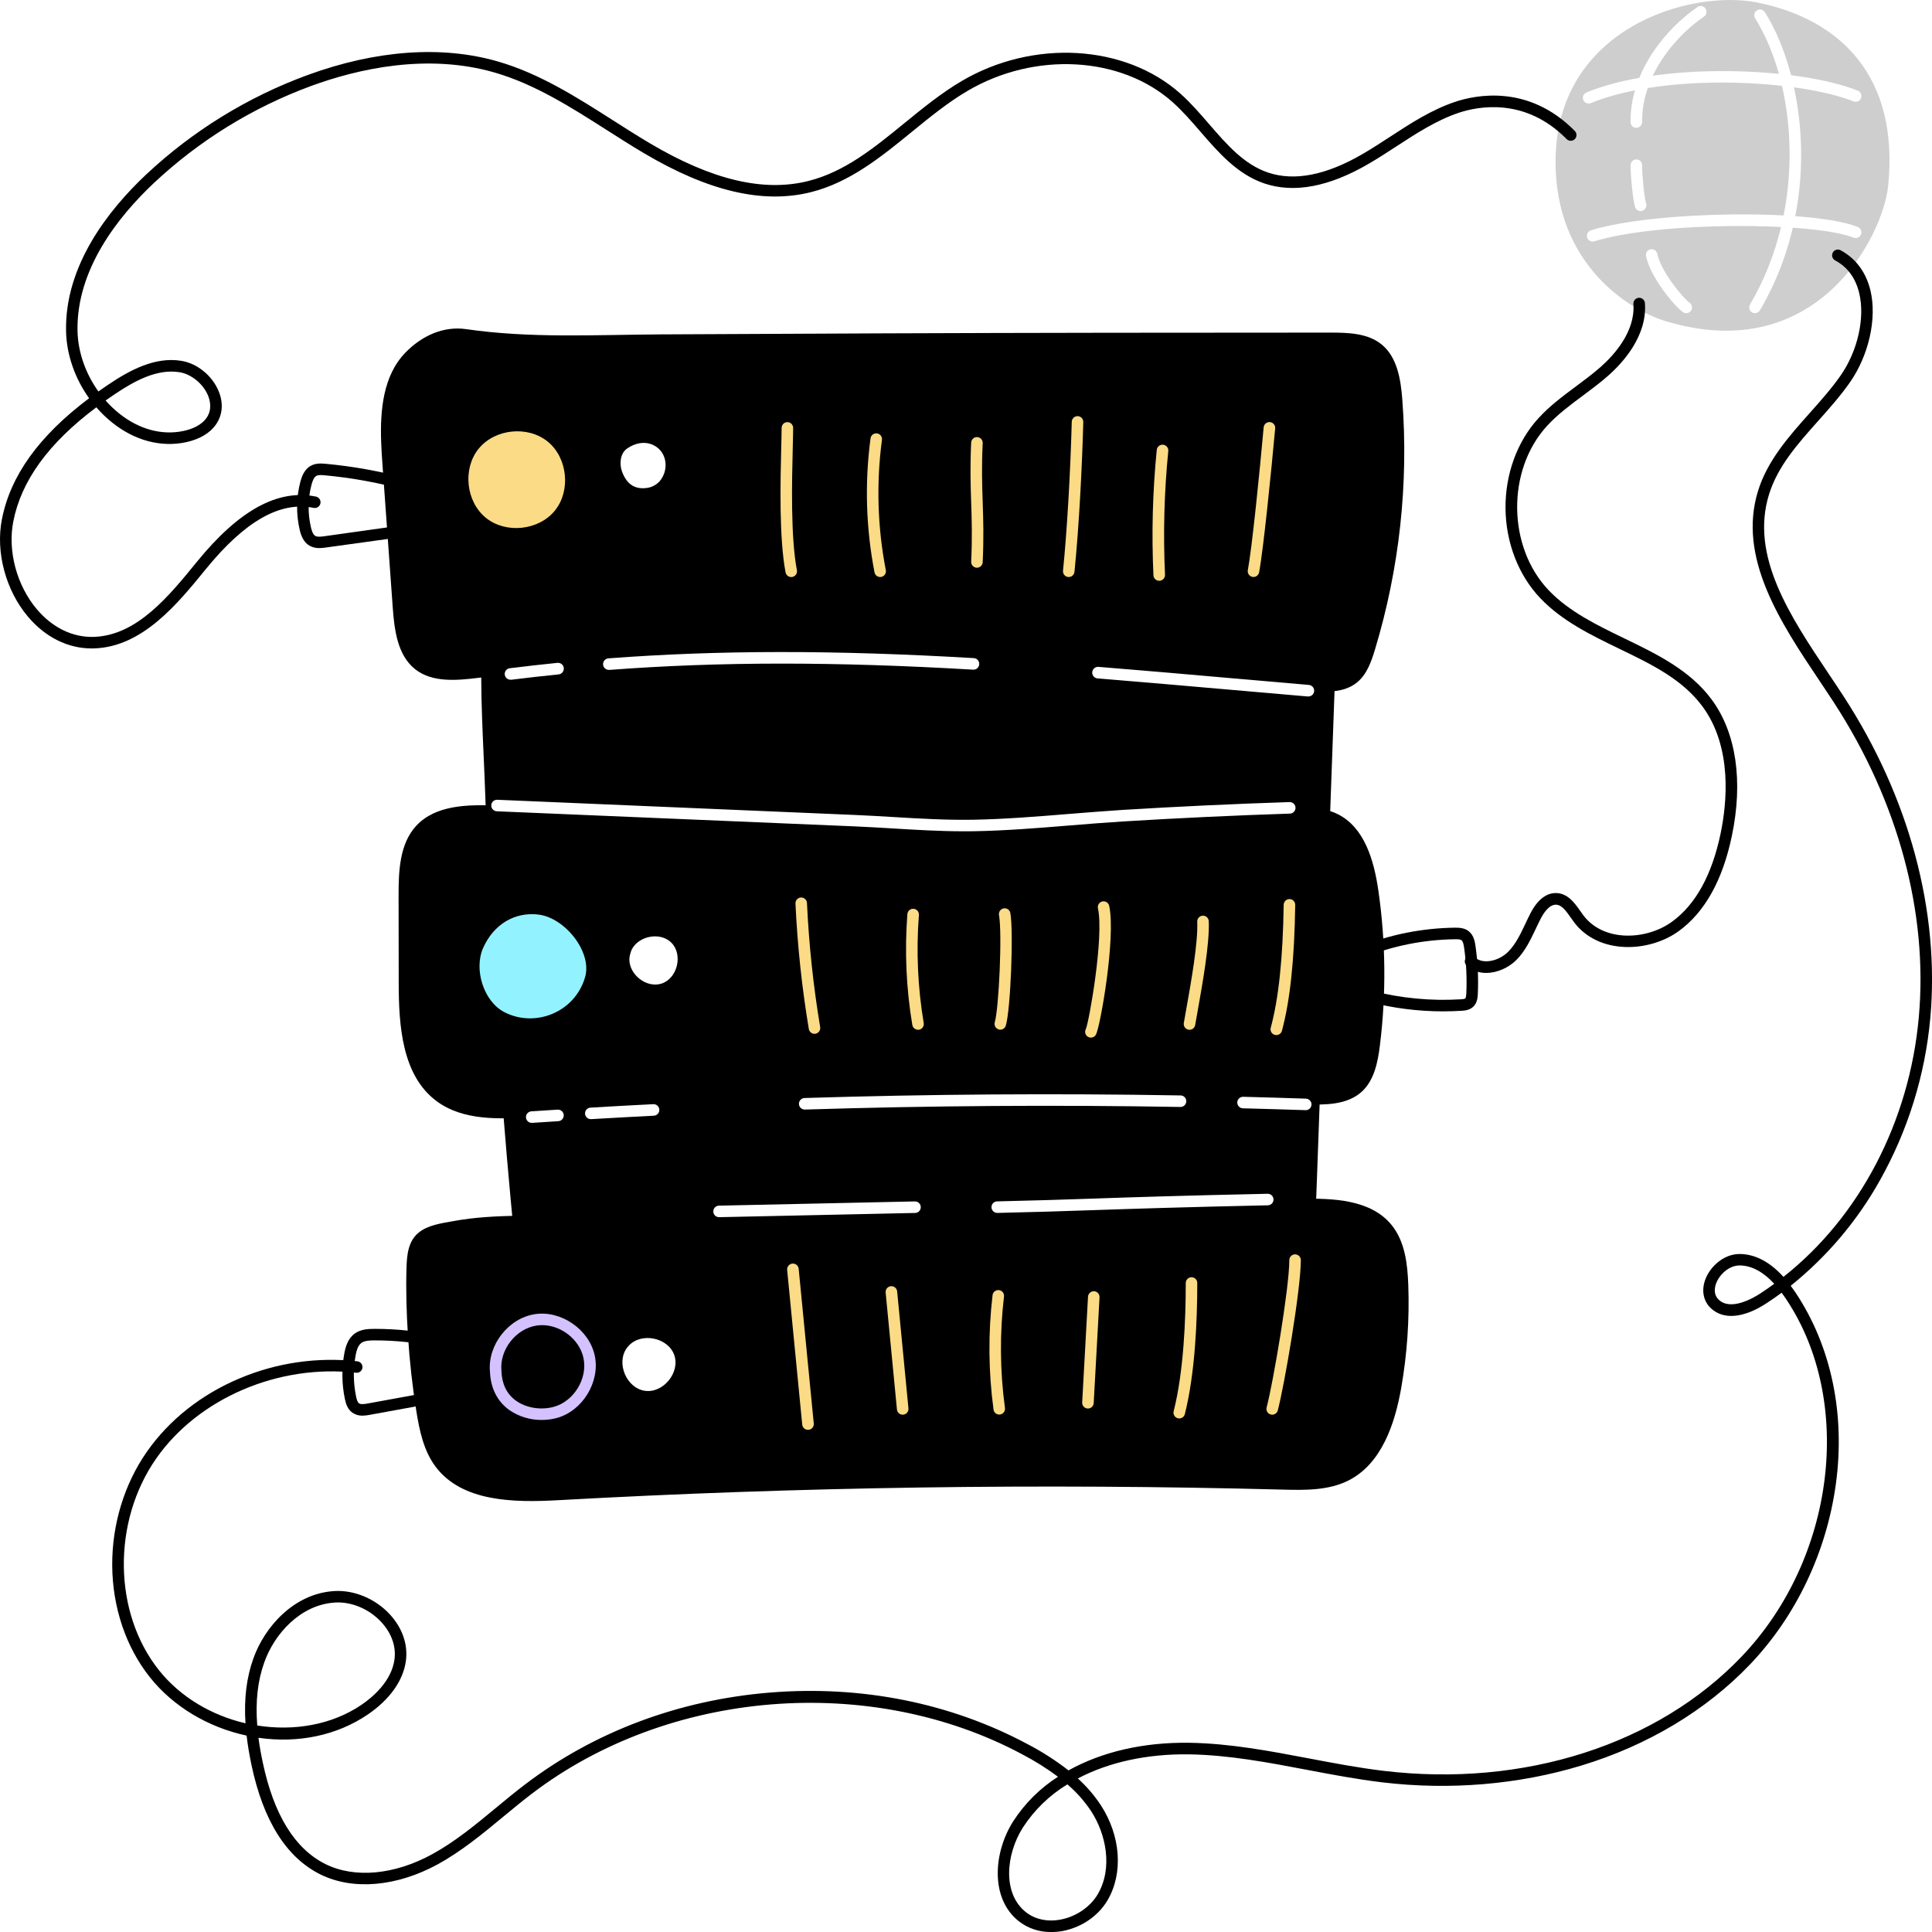 <svg class="uc4 viewport-active" width="221" height="221" viewBox="0 0 221 221" fill="none" xmlns="http://www.w3.org/2000/svg">
<g id="use-case-card-4 1" clip-path="url(#clip0_6295_6)">
<path id="Vector" d="M59.748 150.468C59.865 151.533 60.04 152.709 60.86 153.396C61.56 153.985 62.543 154.056 63.457 154.095C90.341 155.315 117.271 155.04 144.123 153.271C145.485 153.18 146.939 153.052 148.005 152.198C149.323 151.139 149.652 149.296 149.845 147.615C150.339 143.238 150.504 138.83 150.658 134.427L153.178 64.619C153.234 63.077 153.241 61.379 152.253 60.194C151.026 58.72 148.825 58.661 146.91 58.728C134.649 59.157 122.4 59.798 110.158 60.654C97.919 61.51 85.698 62.576 73.498 63.854C69.069 64.319 64.052 64.307 59.845 65.949C56.688 67.18 55.293 69.79 55.136 73.092C54.855 79.027 55.311 85.106 55.512 91.048C55.719 97.187 55.998 103.324 56.347 109.458C57.045 121.725 58.029 133.97 59.295 146.197C59.44 147.6 59.748 149.069 59.748 150.468Z" fill="black"/>
<path id="Vector_2" d="M43.76 53.285L44.922 69.452C45.109 72.032 45.451 74.925 47.477 76.541C49.454 78.114 52.28 77.838 54.792 77.53C86.23 73.607 118.073 76.325 149.639 79.022C151.564 79.187 153.702 79.291 155.209 78.079C156.342 77.169 156.856 75.709 157.278 74.316C160.081 65.048 161.142 55.341 160.407 45.686C160.23 43.378 159.824 40.846 158.031 39.392C156.445 38.108 154.229 38.048 152.19 38.047C143.658 38.047 135.126 38.053 126.591 38.065C118.058 38.076 109.526 38.099 100.994 38.132C92.497 38.164 83.999 38.203 75.502 38.251C68.09 38.294 60.669 38.718 53.333 37.651C50.697 37.269 48.24 38.427 46.397 40.312C43.803 42.966 43.486 46.95 43.597 50.468C43.626 51.4 43.692 52.339 43.76 53.285Z" fill="black"/>
<path id="Vector_3" d="M56.856 92.154C53.574 92.016 49.84 92.054 47.611 94.462C45.693 96.543 45.59 99.666 45.594 102.497L45.609 112.398C45.609 117.33 45.983 123.014 49.937 125.955C52.963 128.207 57.087 128.03 60.849 127.78C90.307 125.816 119.844 125.33 149.35 126.324C151.592 126.398 154.077 126.398 155.745 124.9C157.201 123.591 157.61 121.497 157.85 119.554C158.577 113.669 158.516 107.711 157.666 101.842C157.172 98.442 156.086 94.634 153.003 93.122C151.335 92.298 149.391 92.339 147.535 92.398C141.174 92.608 134.818 92.906 128.463 93.295C122.789 93.644 117.098 94.312 111.419 94.419C106.863 94.505 102.271 94.063 97.722 93.87L78.58 93.064L56.856 92.154Z" fill="black"/>
<path id="Vector_4" d="M47.619 161.38C47.977 163.619 48.454 165.928 49.807 167.747C52.834 171.815 58.783 171.886 63.845 171.606C91.425 170.074 119.037 169.671 146.68 170.394C149.267 170.462 151.978 170.511 154.284 169.334C158.025 167.424 159.555 162.913 160.283 158.772C160.965 154.875 161.235 150.917 161.092 146.964C161.004 144.555 160.703 141.995 159.183 140.126C156.814 137.215 152.507 137.051 148.757 137.132L59.236 139.064C56.754 139.119 54.295 139.229 51.847 139.684C50.53 139.925 48.977 140.121 47.894 140.995C46.694 141.971 46.547 143.535 46.501 144.981C46.419 147.579 46.501 150.192 46.666 152.785C46.849 155.663 47.166 158.528 47.619 161.38Z" fill="black"/>
<path id="uc4-light1" d="M54.734 51.349C52.896 53.639 53.301 57.392 55.583 59.237C57.864 61.082 61.617 60.688 63.467 58.413C65.317 56.138 64.933 52.379 62.662 50.522C60.39 48.664 56.635 49.038 54.774 51.304L54.734 51.349Z" fill="#FBDB86"/>
<path id="Vector_5" d="M71.728 51.313C70.918 51.87 70.85 53.108 71.143 53.914C71.649 55.306 72.537 56.02 74.003 55.815C74.385 55.766 74.747 55.624 75.062 55.4C75.376 55.177 75.63 54.88 75.801 54.536C76.46 53.304 76.139 51.733 74.935 51.02C74.042 50.489 72.869 50.525 71.728 51.313Z" fill="white"/>
<path id="uc4-light2" d="M61.565 104.612C58.913 104.304 56.49 105.697 55.272 108.417C54.179 110.855 55.301 114.517 57.661 115.76C61.13 117.596 65.762 115.857 66.933 111.754C67.746 108.905 64.633 104.97 61.565 104.612Z" fill="#93F2FF"/>
<path id="Vector_6" d="M72.067 109.211C72.022 109.38 71.997 109.551 71.992 109.724C71.969 111.495 73.969 113.069 75.677 112.51C77.489 111.917 78.147 109.213 76.812 107.846C75.543 106.561 73.052 107.044 72.259 108.626C72.187 108.784 72.131 108.951 72.094 109.121L72.067 109.211Z" fill="white"/>
<path id="Vector_7" d="M56.709 156.856C57.117 161.142 60.884 162.296 63.521 161.574C66.158 160.852 67.968 157.897 67.398 155.22C66.828 152.543 63.984 150.571 61.283 150.985C58.581 151.399 56.45 154.126 56.709 156.856Z" fill="black"/>
<path id="uc4-light3" d="M61.976 162.427C60.629 162.442 59.31 162.031 58.206 161.256C57.267 160.564 56.134 159.247 56.045 156.891C55.769 153.853 58.162 150.792 61.176 150.327C64.19 149.862 67.403 152.084 68.036 155.078C68.668 158.072 66.638 161.4 63.688 162.203C63.129 162.353 62.554 162.429 61.976 162.427ZM62.009 151.583C61.797 151.583 61.584 151.598 61.375 151.631C59.008 151.992 57.132 154.402 57.358 156.787C57.358 156.801 57.358 156.812 57.358 156.825C57.409 158.309 57.956 159.437 58.984 160.195C60.136 161.047 61.849 161.336 63.339 160.93C65.644 160.302 67.24 157.694 66.745 155.35C66.297 153.215 64.172 151.581 62.009 151.581V151.583Z" fill="#D3C2FF"/>
<path id="Vector_8" d="M71.698 154.203C70.45 155.926 71.67 158.798 73.775 159.094C75.88 159.391 77.844 156.966 77.117 154.973C76.391 152.98 73.329 152.373 71.907 153.953L71.698 154.203Z" fill="white"/>
<g id="uc4-lines1">
<path id="Vector_9" d="M90.506 66.009C90.353 66.009 90.204 65.955 90.088 65.857C89.969 65.76 89.89 65.623 89.86 65.473C89.108 61.517 89.269 55.023 89.366 51.148C89.391 50.201 89.409 49.455 89.409 48.949C89.409 48.774 89.478 48.606 89.602 48.482C89.725 48.358 89.893 48.289 90.068 48.289C90.242 48.289 90.41 48.358 90.534 48.482C90.657 48.606 90.727 48.774 90.727 48.949C90.727 49.471 90.707 50.224 90.684 51.181C90.588 55.004 90.43 61.401 91.157 65.228C91.189 65.399 91.152 65.577 91.053 65.721C90.954 65.866 90.802 65.965 90.631 65.998C90.59 66.006 90.547 66.009 90.506 66.009Z" fill="#FBDB86"/>
<path id="Vector_10" d="M100.68 66.005C100.527 66.005 100.379 65.951 100.262 65.853C100.143 65.756 100.064 65.621 100.035 65.471C99.055 60.423 98.901 55.25 99.578 50.153C99.588 50.065 99.616 49.983 99.659 49.906C99.702 49.83 99.759 49.762 99.829 49.709C99.898 49.655 99.977 49.617 100.061 49.594C100.145 49.571 100.234 49.564 100.32 49.576C100.407 49.587 100.489 49.615 100.565 49.66C100.641 49.704 100.707 49.762 100.759 49.833C100.812 49.902 100.85 49.981 100.871 50.067C100.893 50.151 100.898 50.24 100.884 50.326C100.226 55.281 100.376 60.313 101.328 65.22C101.344 65.306 101.344 65.393 101.328 65.477C101.309 65.563 101.276 65.644 101.227 65.715C101.179 65.787 101.117 65.848 101.044 65.896C100.972 65.944 100.891 65.977 100.805 65.993C100.764 66.002 100.723 66.005 100.68 66.005Z" fill="#FBDB86"/>
<path id="Vector_11" d="M111.751 64.941H111.718C111.544 64.932 111.381 64.855 111.264 64.725C111.145 64.594 111.084 64.424 111.092 64.25C111.224 61.472 111.157 59.451 111.092 57.491C111.026 55.513 110.959 53.462 111.092 50.628C111.101 50.458 111.175 50.298 111.297 50.181C111.42 50.064 111.583 49.998 111.751 50H111.782C111.957 50.008 112.122 50.086 112.239 50.214C112.357 50.343 112.418 50.514 112.41 50.689C112.278 53.468 112.344 55.489 112.41 57.448C112.476 59.406 112.545 61.475 112.41 64.307C112.403 64.477 112.331 64.639 112.209 64.757C112.086 64.874 111.922 64.942 111.751 64.941Z" fill="#FBDB86"/>
<path id="Vector_12" d="M122.254 66.004H122.187C122.101 65.996 122.017 65.969 121.941 65.928C121.865 65.887 121.798 65.831 121.744 65.765C121.688 65.697 121.648 65.62 121.622 65.537C121.597 65.455 121.589 65.368 121.597 65.282C122.047 60.861 122.44 54.173 122.598 48.243C122.603 48.072 122.676 47.908 122.798 47.788C122.921 47.668 123.086 47.602 123.257 47.602H123.275C123.363 47.603 123.448 47.623 123.527 47.659C123.606 47.696 123.677 47.745 123.736 47.808C123.796 47.87 123.842 47.944 123.873 48.025C123.904 48.106 123.919 48.192 123.916 48.279C123.789 53.022 123.456 60.013 122.908 65.415C122.892 65.577 122.814 65.727 122.694 65.836C122.574 65.945 122.417 66.004 122.254 66.006V66.004Z" fill="#FBDB86"/>
<path id="Vector_13" d="M132.6 66.434C132.432 66.434 132.269 66.37 132.145 66.253C132.023 66.136 131.949 65.976 131.941 65.806C131.72 61.022 131.847 56.23 132.321 51.464C132.34 51.289 132.425 51.128 132.562 51.017C132.697 50.905 132.872 50.852 133.046 50.871C133.221 50.889 133.382 50.974 133.493 51.11C133.605 51.245 133.657 51.42 133.639 51.594C133.171 56.296 133.046 61.026 133.264 65.745C133.272 65.92 133.211 66.091 133.092 66.22C132.975 66.349 132.811 66.426 132.636 66.434H132.6Z" fill="#FBDB86"/>
<path id="Vector_14" d="M143.385 66.002C143.344 66.002 143.302 65.998 143.261 65.99C143.09 65.957 142.938 65.858 142.841 65.713C142.742 65.568 142.706 65.392 142.738 65.22C143.209 62.747 144.103 53.885 144.549 48.883C144.558 48.798 144.582 48.714 144.623 48.636C144.663 48.559 144.719 48.491 144.785 48.435C144.851 48.379 144.928 48.338 145.012 48.311C145.094 48.285 145.182 48.277 145.267 48.283C145.355 48.292 145.439 48.316 145.516 48.356C145.592 48.395 145.661 48.452 145.717 48.517C145.773 48.583 145.814 48.661 145.841 48.745C145.865 48.827 145.875 48.915 145.867 49.002C145.411 54.028 144.508 62.944 144.029 65.466C144.001 65.616 143.922 65.751 143.803 65.85C143.686 65.947 143.538 66.002 143.385 66.002Z" fill="#FBDB86"/>
</g>
<g id="uc4-lines2">
<path id="Vector_15" d="M93.169 118.256C93.014 118.256 92.862 118.202 92.744 118.1C92.625 117.999 92.546 117.861 92.52 117.706C91.728 112.956 91.217 108.164 90.993 103.354C90.985 103.179 91.047 103.008 91.164 102.879C91.283 102.75 91.446 102.673 91.62 102.665C91.795 102.657 91.966 102.718 92.095 102.836C92.223 102.955 92.301 103.118 92.309 103.293C92.531 108.05 93.035 112.792 93.819 117.488C93.834 117.574 93.831 117.661 93.811 117.747C93.791 117.831 93.755 117.91 93.706 117.981C93.654 118.052 93.592 118.111 93.518 118.158C93.444 118.204 93.363 118.235 93.277 118.248C93.241 118.253 93.203 118.256 93.167 118.256H93.169Z" fill="#FBDB86"/>
<path id="Vector_16" d="M105.018 117.793C104.86 117.793 104.707 117.742 104.587 117.639C104.466 117.539 104.386 117.397 104.359 117.242C103.659 113.055 103.47 108.797 103.794 104.563C103.808 104.389 103.89 104.225 104.023 104.112C104.157 103.998 104.33 103.942 104.504 103.955C104.679 103.968 104.842 104.051 104.956 104.184C105.069 104.318 105.125 104.491 105.112 104.666C104.794 108.793 104.979 112.946 105.664 117.029C105.692 117.202 105.651 117.379 105.55 117.521C105.448 117.664 105.295 117.76 105.122 117.788C105.087 117.793 105.053 117.794 105.018 117.793Z" fill="#FBDB86"/>
<path id="Vector_17" d="M114.426 117.782C114.363 117.782 114.299 117.774 114.238 117.756C114.156 117.731 114.077 117.69 114.009 117.635C113.942 117.581 113.886 117.513 113.844 117.436C113.803 117.36 113.777 117.276 113.769 117.188C113.76 117.103 113.769 117.015 113.793 116.931C114.25 115.39 114.663 106.809 114.274 104.665C114.246 104.495 114.288 104.32 114.386 104.178C114.487 104.037 114.637 103.941 114.808 103.91C114.978 103.878 115.152 103.916 115.296 104.013C115.439 104.111 115.538 104.261 115.571 104.431C115.956 106.557 115.602 115.462 115.057 117.305C115.019 117.442 114.935 117.564 114.821 117.65C114.708 117.736 114.569 117.784 114.426 117.784V117.782Z" fill="#FBDB86"/>
<path id="Vector_18" d="M124.782 118.694C124.669 118.694 124.557 118.664 124.458 118.606C124.357 118.55 124.275 118.47 124.217 118.371C124.16 118.272 124.127 118.16 124.125 118.046C124.123 117.932 124.151 117.818 124.206 117.718C124.557 116.978 126.306 107.192 125.593 103.9C125.575 103.816 125.573 103.729 125.589 103.643C125.604 103.557 125.637 103.476 125.683 103.404C125.731 103.331 125.79 103.269 125.863 103.219C125.934 103.17 126.013 103.135 126.098 103.117C126.182 103.099 126.27 103.097 126.355 103.112C126.441 103.127 126.522 103.16 126.594 103.206C126.667 103.252 126.729 103.313 126.779 103.386C126.828 103.458 126.863 103.537 126.881 103.621C127.656 107.209 125.869 117.423 125.362 118.351C125.306 118.455 125.222 118.542 125.12 118.603C125.018 118.662 124.901 118.694 124.782 118.694Z" fill="#FBDB86"/>
<path id="Vector_19" d="M136.065 117.794C136.027 117.794 135.989 117.791 135.951 117.785C135.78 117.755 135.627 117.658 135.526 117.514C135.426 117.371 135.386 117.194 135.416 117.021C135.493 116.573 135.581 116.08 135.674 115.557C136.256 112.3 137.053 107.839 136.951 105.429C136.948 105.343 136.961 105.256 136.99 105.175C137.02 105.094 137.066 105.018 137.126 104.956C137.183 104.892 137.254 104.84 137.333 104.804C137.41 104.768 137.496 104.746 137.582 104.743C137.669 104.74 137.755 104.753 137.837 104.783C137.918 104.812 137.994 104.859 138.056 104.916C138.12 104.976 138.171 105.045 138.208 105.124C138.246 105.203 138.265 105.287 138.269 105.375C138.377 107.93 137.565 112.473 136.974 115.79C136.88 116.311 136.793 116.802 136.715 117.249C136.689 117.402 136.61 117.542 136.491 117.643C136.371 117.742 136.221 117.796 136.065 117.796V117.794Z" fill="#FBDB86"/>
<path id="Vector_20" d="M145.987 118.401C145.931 118.401 145.877 118.393 145.823 118.378C145.655 118.334 145.511 118.222 145.424 118.072C145.337 117.92 145.314 117.739 145.358 117.57C146.267 114.207 146.75 109.603 146.84 103.494C146.844 103.321 146.915 103.156 147.038 103.034C147.16 102.912 147.326 102.844 147.499 102.844H147.508C147.595 102.844 147.68 102.864 147.76 102.897C147.839 102.932 147.911 102.981 147.972 103.042C148.031 103.105 148.079 103.177 148.112 103.258C148.143 103.339 148.16 103.424 148.158 103.512C148.072 109.733 147.575 114.445 146.638 117.915C146.6 118.057 146.514 118.182 146.397 118.271C146.279 118.358 146.136 118.405 145.987 118.401Z" fill="#FBDB86"/>
</g>
<g id="uc4-lines3">
<path id="Vector_21" d="M92.425 163.558C92.261 163.559 92.103 163.498 91.981 163.388C91.859 163.277 91.783 163.126 91.766 162.963L90.042 145.266C90.026 145.091 90.078 144.916 90.19 144.781C90.302 144.644 90.462 144.559 90.637 144.542C90.811 144.526 90.986 144.578 91.121 144.69C91.256 144.801 91.342 144.962 91.36 145.137L93.086 162.834C93.094 162.92 93.086 163.007 93.061 163.091C93.036 163.174 92.995 163.251 92.939 163.317C92.885 163.385 92.817 163.439 92.74 163.48C92.662 163.521 92.58 163.546 92.493 163.554L92.425 163.558Z" fill="#FBDB86"/>
<path id="Vector_22" d="M103.26 161.826C103.095 161.827 102.937 161.766 102.815 161.656C102.693 161.546 102.617 161.394 102.601 161.229L101.308 147.85C101.3 147.764 101.308 147.677 101.334 147.593C101.36 147.51 101.402 147.433 101.456 147.365C101.512 147.297 101.58 147.243 101.655 147.202C101.731 147.161 101.817 147.136 101.902 147.128C101.99 147.119 102.077 147.128 102.159 147.152C102.243 147.179 102.319 147.22 102.387 147.276C102.454 147.33 102.508 147.4 102.55 147.475C102.591 147.553 102.616 147.637 102.624 147.723L103.917 161.102C103.933 161.277 103.88 161.45 103.77 161.585C103.66 161.72 103.5 161.806 103.325 161.823L103.258 161.826H103.26Z" fill="#FBDB86"/>
<path id="Vector_23" d="M114.308 161.811C114.149 161.812 113.992 161.755 113.872 161.651C113.75 161.545 113.671 161.399 113.65 161.239C113.062 156.892 113.025 152.487 113.541 148.13C113.567 147.962 113.658 147.808 113.793 147.706C113.93 147.602 114.101 147.554 114.271 147.576C114.44 147.596 114.595 147.68 114.704 147.813C114.811 147.945 114.864 148.115 114.849 148.285C114.346 152.531 114.383 156.826 114.956 161.062C114.967 161.148 114.962 161.235 114.941 161.319C114.918 161.404 114.88 161.483 114.827 161.55C114.775 161.619 114.709 161.677 114.635 161.722C114.56 161.765 114.476 161.793 114.391 161.804C114.364 161.809 114.336 161.811 114.308 161.811Z" fill="#FBDB86"/>
<path id="Vector_24" d="M124.449 161.12H124.411C124.325 161.115 124.241 161.093 124.162 161.055C124.085 161.018 124.014 160.966 123.956 160.901C123.899 160.836 123.854 160.76 123.826 160.68C123.798 160.597 123.785 160.511 123.79 160.424L124.457 148.327C124.462 148.242 124.484 148.156 124.521 148.078C124.559 147.999 124.612 147.93 124.676 147.872C124.74 147.815 124.816 147.77 124.899 147.74C124.979 147.712 125.067 147.699 125.152 147.704C125.24 147.709 125.324 147.731 125.403 147.768C125.48 147.806 125.551 147.859 125.608 147.923C125.666 147.988 125.711 148.064 125.739 148.146C125.768 148.227 125.78 148.314 125.775 148.4L125.108 160.497C125.1 160.665 125.025 160.825 124.904 160.94C124.78 161.055 124.619 161.12 124.449 161.12Z" fill="#FBDB86"/>
<path id="Vector_25" d="M134.896 162.254C134.842 162.254 134.786 162.247 134.732 162.234C134.648 162.214 134.569 162.176 134.5 162.123C134.43 162.072 134.373 162.008 134.328 161.932C134.284 161.858 134.254 161.776 134.241 161.69C134.229 161.604 134.233 161.517 134.254 161.433C135.397 156.919 135.638 150.963 135.638 146.761C135.638 146.586 135.707 146.42 135.832 146.296C135.956 146.172 136.122 146.102 136.297 146.102C136.471 146.102 136.639 146.172 136.763 146.296C136.886 146.42 136.955 146.586 136.955 146.761C136.955 151.037 136.708 157.112 135.532 161.762C135.496 161.904 135.414 162.028 135.298 162.117C135.183 162.206 135.043 162.254 134.896 162.254Z" fill="#FBDB86"/>
<path id="Vector_26" d="M145.521 161.826C145.467 161.826 145.411 161.818 145.357 161.803C145.189 161.758 145.044 161.648 144.956 161.496C144.869 161.346 144.844 161.166 144.889 160.997C145.622 158.225 147.483 147.35 147.483 144.144C147.483 143.969 147.552 143.801 147.676 143.677C147.799 143.554 147.967 143.484 148.142 143.484C148.316 143.484 148.484 143.554 148.608 143.677C148.732 143.801 148.801 143.969 148.801 144.144C148.801 147.507 146.928 158.44 146.165 161.335C146.129 161.476 146.045 161.602 145.928 161.691C145.811 161.78 145.668 161.827 145.521 161.826Z" fill="#FBDB86"/>
</g>
<path id="Vector_27" d="M41.474 161.936C41.059 161.949 40.652 161.83 40.309 161.596C39.759 161.204 39.565 160.577 39.448 160.017C39.093 158.311 39.071 156.552 39.382 154.837C39.52 154.084 39.777 153.144 40.551 152.565C41.235 152.054 42.076 152.01 42.811 152.008H42.911C45.413 152.008 47.909 152.277 50.353 152.806C50.524 152.844 50.672 152.946 50.768 153.095C50.862 153.241 50.895 153.419 50.857 153.591C50.819 153.762 50.717 153.911 50.569 154.006C50.422 154.1 50.243 154.133 50.073 154.095C47.688 153.578 45.254 153.32 42.814 153.327C42.266 153.327 41.701 153.352 41.332 153.622C40.925 153.925 40.764 154.559 40.673 155.074C40.391 156.621 40.413 158.208 40.732 159.746C40.793 160.04 40.887 160.393 41.062 160.523C41.271 160.673 41.698 160.61 42.081 160.541L50.078 159.082C50.163 159.067 50.251 159.067 50.335 159.087C50.419 159.105 50.499 159.14 50.57 159.189C50.641 159.237 50.702 159.3 50.75 159.374C50.796 159.446 50.829 159.527 50.845 159.613C50.86 159.697 50.86 159.784 50.842 159.87C50.824 159.954 50.789 160.035 50.74 160.106C50.691 160.177 50.628 160.238 50.556 160.285C50.483 160.332 50.401 160.365 50.317 160.379L42.319 161.838C42.04 161.896 41.758 161.929 41.475 161.936H41.474Z" fill="black"/>
<path id="Vector_28" d="M36.526 62.694C36.134 62.705 35.747 62.611 35.404 62.422C34.683 62.001 34.416 61.182 34.283 60.608C33.859 58.792 33.888 56.901 34.36 55.097C34.515 54.514 34.807 53.69 35.548 53.284C36.101 52.977 36.701 53.004 37.266 53.055C40.397 53.345 43.497 53.906 46.531 54.728C46.699 54.774 46.843 54.885 46.929 55.036C47.015 55.188 47.039 55.368 46.993 55.538C46.947 55.706 46.837 55.851 46.685 55.937C46.534 56.024 46.354 56.047 46.185 56.001C43.223 55.198 40.199 54.652 37.144 54.369C36.768 54.334 36.411 54.313 36.185 54.438C35.885 54.603 35.727 55.097 35.635 55.44C35.215 57.034 35.192 58.706 35.566 60.312C35.647 60.655 35.785 61.136 36.06 61.301C36.296 61.438 36.691 61.396 37.108 61.339L46.684 59.995C46.771 59.98 46.86 59.984 46.946 60.005C47.031 60.025 47.112 60.063 47.183 60.115C47.254 60.168 47.313 60.233 47.359 60.308C47.404 60.384 47.433 60.468 47.446 60.556C47.458 60.643 47.453 60.732 47.43 60.816C47.407 60.9 47.367 60.981 47.315 61.05C47.26 61.12 47.194 61.177 47.117 61.222C47.039 61.264 46.956 61.293 46.868 61.303L37.295 62.628C37.042 62.667 36.785 62.691 36.528 62.695L36.526 62.694Z" fill="black"/>
<path id="Vector_29" d="M165.09 115.689C162.231 115.689 159.381 115.327 156.611 114.617C156.443 114.574 156.298 114.464 156.209 114.314C156.12 114.162 156.094 113.982 156.138 113.814C156.181 113.644 156.291 113.499 156.441 113.41C156.593 113.321 156.772 113.297 156.94 113.339C160.257 114.19 163.687 114.518 167.104 114.309C167.233 114.309 167.532 114.282 167.615 114.205C167.697 114.127 167.724 113.761 167.73 113.644C167.812 111.882 167.725 110.115 167.472 108.369C167.42 108.025 167.351 107.688 167.188 107.56C167.025 107.431 166.719 107.438 166.434 107.441C162.889 107.485 159.384 108.18 156.089 109.488C156.01 109.52 155.922 109.536 155.837 109.535C155.749 109.535 155.664 109.515 155.585 109.48C155.506 109.446 155.433 109.396 155.374 109.333C155.313 109.271 155.265 109.198 155.234 109.118C155.202 109.037 155.186 108.951 155.188 108.864C155.189 108.778 155.207 108.692 155.242 108.611C155.275 108.532 155.326 108.46 155.387 108.4C155.45 108.339 155.524 108.293 155.603 108.26C159.047 106.892 162.711 106.165 166.416 106.117C166.925 106.117 167.511 106.135 167.999 106.516C168.601 106.988 168.715 107.759 168.774 108.173C169.041 110.004 169.133 111.856 169.046 113.704C169.03 114.055 168.998 114.709 168.517 115.163C168.089 115.567 167.501 115.603 167.185 115.623C166.488 115.665 165.79 115.687 165.09 115.687V115.689Z" fill="black"/>
<path id="Vector_30" d="M190.497 36.726C207.862 42.001 215.395 26.975 215.98 21.291C217.262 8.848 210.639 2.247 201.048 0.294C193.387 -1.267 177.938 3.195 177.938 18.51C177.938 30.284 186.376 35.473 190.497 36.726Z" fill="#CECECE"/>
<path id="Vector_31" d="M10.489 74.175C7.773 74.175 5.199 72.899 3.216 70.562C0.66 67.55 -0.518 63.173 0.215 59.413C1.188 54.413 4.461 49.861 10.193 45.556C8.572 43.29 7.609 40.567 7.557 37.88C7.393 30.341 12.453 23.971 16.724 19.957C22.053 14.966 28.332 11.097 35.186 8.583C43.031 5.717 50.559 5.182 56.962 7.035C61.738 8.418 65.988 11.128 70.097 13.749C71.481 14.631 72.91 15.543 74.332 16.387C81.401 20.576 87.326 21.992 92.45 20.707C96.617 19.664 99.942 16.952 103.464 14.08C105.537 12.387 107.682 10.638 110.012 9.267C118.175 4.461 128.695 5.068 135.023 10.709C136.214 11.771 137.286 13.009 138.317 14.206C140.365 16.57 142.297 18.802 145.041 19.735C148.063 20.762 151.721 20.041 155.911 17.592C156.956 16.982 157.998 16.302 159.008 15.645C161.337 14.125 163.747 12.556 166.456 11.647C168.81 10.861 174.856 9.608 180.143 14.982C180.267 15.107 180.334 15.275 180.334 15.45C180.333 15.625 180.262 15.793 180.137 15.915C180.013 16.039 179.845 16.106 179.671 16.105C179.494 16.105 179.328 16.032 179.204 15.909C174.436 11.064 168.993 12.19 166.874 12.898C164.325 13.752 161.988 15.275 159.726 16.749C158.705 17.409 157.649 18.104 156.575 18.727C152.038 21.378 148.01 22.135 144.612 20.979C141.532 19.931 139.39 17.458 137.319 15.065C136.31 13.899 135.267 12.694 134.139 11.688C128.226 6.413 118.356 5.874 110.673 10.398C108.428 11.716 106.323 13.436 104.287 15.098C100.808 17.935 97.213 20.867 92.757 21.982C87.286 23.352 81.037 21.891 73.651 17.517C72.212 16.664 70.772 15.745 69.38 14.858C65.35 12.287 61.181 9.628 56.588 8.299C48.846 6.057 40.914 7.889 35.629 9.819C28.942 12.274 22.818 16.05 17.618 20.922C13.541 24.753 8.724 30.801 8.867 37.855C8.918 40.277 9.789 42.736 11.255 44.779C11.619 44.52 11.993 44.263 12.377 44.004C14.801 42.376 17.694 40.778 20.749 41.276C22.539 41.569 24.241 42.938 24.985 44.683C25.573 46.06 25.479 47.428 24.72 48.533C24.025 49.545 22.826 50.255 21.261 50.588C18.408 51.19 15.424 50.4 12.861 48.361C12.194 47.83 11.576 47.237 11.02 46.591C5.543 50.697 2.428 54.998 1.518 59.665C0.859 63.048 1.923 66.99 4.229 69.708C6.011 71.808 8.317 72.924 10.718 72.853C15.648 72.707 19.298 68.224 22.518 64.271C27.326 58.364 31.776 55.921 36.119 56.8C36.207 56.815 36.289 56.848 36.363 56.896C36.437 56.943 36.5 57.006 36.551 57.079C36.6 57.151 36.635 57.233 36.653 57.319C36.671 57.405 36.671 57.494 36.653 57.58C36.635 57.666 36.602 57.748 36.553 57.82C36.503 57.893 36.439 57.956 36.367 58.003C36.294 58.051 36.21 58.084 36.123 58.099C36.037 58.114 35.948 58.112 35.862 58.092C32.043 57.319 28.012 59.614 23.542 65.104C20.312 69.07 16.295 74.005 10.761 74.17L10.493 74.175H10.489ZM12.079 45.813C12.565 46.365 13.098 46.871 13.673 47.329C15.926 49.118 18.522 49.819 20.984 49.298C21.846 49.115 23.005 48.706 23.636 47.786C24.303 46.815 24.012 45.75 23.778 45.201C23.211 43.882 21.881 42.797 20.54 42.578C17.939 42.153 15.325 43.615 13.115 45.1C12.754 45.336 12.425 45.582 12.079 45.813Z" fill="black"/>
<path id="Vector_32" d="M170.011 111.292C169.182 111.308 168.377 111.008 167.761 110.451C167.636 110.332 167.562 110.169 167.555 109.996C167.549 109.823 167.611 109.655 167.728 109.528C167.843 109.401 168.005 109.324 168.178 109.314C168.351 109.304 168.52 109.363 168.649 109.477C169.66 110.4 171.503 109.896 172.524 108.867C173.379 108.003 173.913 106.877 174.478 105.684C174.672 105.273 174.873 104.848 175.087 104.436C176.108 102.477 177.281 102.116 178.077 102.157C179.375 102.225 180.145 103.323 180.765 104.207C180.89 104.386 181.008 104.556 181.129 104.714C183.451 107.785 188.333 107.558 191.262 105.433C193.961 103.476 195.831 100.079 196.82 95.336C197.532 91.924 198.209 85.498 194.742 80.805C192.436 77.696 188.939 76.001 185.228 74.211C182.015 72.656 178.691 71.047 176.196 68.429C173.7 65.811 172.258 62.086 172.215 58.184C172.172 54.282 173.532 50.517 175.968 47.854C177.253 46.443 178.787 45.302 180.271 44.199C181.201 43.507 182.163 42.79 183.039 42.025C184.561 40.691 187.08 37.978 186.844 34.772C186.833 34.597 186.889 34.424 187.004 34.292C187.117 34.158 187.281 34.078 187.455 34.064C187.63 34.051 187.803 34.109 187.934 34.223C188.068 34.336 188.15 34.5 188.162 34.674C188.438 38.453 185.617 41.522 183.909 43.017C182.995 43.817 182.012 44.551 181.06 45.258C179.561 46.374 178.144 47.427 176.942 48.743C172.33 53.795 172.432 62.569 177.151 67.519C179.482 69.964 182.695 71.52 185.803 73.024C189.496 74.811 193.312 76.65 195.803 80.027C198.603 83.818 199.418 89.347 198.108 95.613C197.051 100.685 195.007 104.35 192.032 106.508C188.61 108.992 182.858 109.195 180.076 105.519C179.943 105.342 179.811 105.154 179.684 104.973C179.159 104.225 178.663 103.517 178.006 103.489C177.215 103.447 176.568 104.455 176.253 105.06C176.051 105.45 175.855 105.863 175.667 106.262C175.079 107.504 174.473 108.788 173.458 109.81C172.57 110.695 171.266 111.292 170.011 111.292Z" fill="black"/>
<path id="Vector_33" d="M120.224 221.001C118.89 221.021 117.589 220.586 116.535 219.765C113.252 217.169 113.629 211.923 115.891 208.351C117.215 206.298 118.966 204.556 121.023 203.24C119.722 202.273 118.345 201.41 116.905 200.66C99.54 191.383 76.478 193.242 60.824 205.191C59.724 206.03 58.632 206.935 57.574 207.808C55.227 209.752 52.798 211.765 50.062 213.26C45.378 215.822 40.364 216.254 36.65 214.414C32.766 212.49 30.114 208.277 28.765 201.885C28.518 200.71 28.332 199.595 28.209 198.534C23.796 197.593 19.795 195.189 17.153 191.869C14.398 188.407 12.871 183.867 12.836 179.08C12.808 174.381 14.216 169.759 16.801 166.065C19.351 162.418 23.02 159.515 27.41 157.67C31.657 155.878 36.296 155.206 40.878 155.719C41.052 155.74 41.211 155.827 41.319 155.964C41.428 156.101 41.477 156.276 41.458 156.449C41.438 156.624 41.35 156.782 41.212 156.891C41.075 156.999 40.901 157.049 40.728 157.029C31.87 156.012 22.689 159.945 17.88 166.821C12.816 174.058 12.938 184.474 18.183 191.054C20.653 194.157 24.247 196.231 28.08 197.126C27.899 194.324 28.199 191.905 28.983 189.708C30.276 186.081 33.632 182.289 38.216 182.001C40.489 181.854 42.927 182.868 44.577 184.648C46.033 186.221 46.69 188.13 46.425 190.026C46.111 192.261 44.564 194.426 42.065 196.125C38.552 198.507 34.138 199.442 29.566 198.784C29.683 199.686 29.846 200.629 30.06 201.62C31.32 207.592 33.736 211.501 37.239 213.237C40.568 214.885 45.127 214.463 49.428 212.108C52.063 210.669 54.433 208.7 56.733 206.798C57.8 205.914 58.903 205.003 60.027 204.147C67.956 198.097 77.669 194.452 88.114 193.608C98.56 192.764 108.731 194.802 117.526 199.502C119.182 200.362 120.755 201.371 122.225 202.515C126.014 200.4 130.79 199.274 136.061 199.355C140.689 199.427 145.285 200.301 149.743 201.147C152.543 201.678 155.437 202.228 158.296 202.569C174.321 204.478 189.642 199.569 199.279 189.434C209.896 178.269 212.126 160.354 204.344 148.65C204.163 148.378 203.981 148.119 203.799 147.877C203.219 148.305 202.629 148.716 202.026 149.105C199.45 150.78 197.156 150.986 195.731 149.673C194.825 148.838 194.59 147.57 195.099 146.282C195.659 144.868 197.172 143.445 198.991 143.445H199.024C200.776 143.462 202.446 144.341 204.009 146.06C212.701 139.2 218.418 128.332 219.492 116.345C220.568 104.427 217.123 91.656 209.794 80.385C209.25 79.547 208.695 78.718 208.109 77.841C203.708 71.263 198.721 63.807 201.104 56.142C202.188 52.66 204.63 49.92 206.992 47.269C208.213 45.899 209.476 44.483 210.52 42.993C212.497 40.181 213.357 36.381 212.676 33.535C212.263 31.803 211.331 30.54 209.909 29.782C209.759 29.698 209.647 29.558 209.598 29.393C209.549 29.228 209.567 29.048 209.647 28.897C209.73 28.743 209.866 28.63 210.031 28.577C210.198 28.526 210.375 28.541 210.529 28.618C212.274 29.549 213.46 31.143 213.959 33.234C214.722 36.425 213.773 40.652 211.599 43.755C210.51 45.309 209.222 46.755 207.976 48.153C205.602 50.815 203.364 53.331 202.362 56.539C200.164 63.601 204.759 70.471 209.204 77.112C209.768 77.955 210.357 78.825 210.899 79.669C218.388 91.187 221.907 104.257 220.805 116.469C220.212 122.972 218.258 129.276 215.068 134.972C212.47 139.631 208.995 143.742 204.836 147.08C205.037 147.347 205.235 147.628 205.433 147.924C209.479 154.024 211.102 161.783 209.998 169.795C208.929 177.543 205.459 184.845 200.224 190.349C195.204 195.624 188.517 199.645 180.886 201.961C173.716 204.139 165.848 204.803 158.132 203.883C155.228 203.537 152.311 202.983 149.49 202.447C145.092 201.612 140.548 200.749 136.033 200.679C131.194 200.608 126.809 201.584 123.293 203.435C124.297 204.343 125.184 205.375 125.928 206.504C128.204 210.012 128.506 214.274 126.696 217.362C125.638 219.163 123.714 220.482 121.547 220.889C121.11 220.968 120.669 221.006 120.224 221.001ZM122.097 204.111C120.048 205.354 118.307 207.045 117.003 209.056C115.054 212.134 114.652 216.595 117.352 218.731C118.401 219.556 119.808 219.861 121.315 219.579C123.087 219.249 124.717 218.135 125.571 216.679C127.345 213.654 126.48 209.742 124.834 207.208C124.07 206.054 123.149 205.012 122.097 204.111ZM29.427 197.38C33.604 198.039 37.939 197.325 41.334 195.022C42.599 194.165 44.775 192.35 45.122 189.84C45.331 188.344 44.793 186.818 43.614 185.544C42.227 184.045 40.191 183.191 38.305 183.313C34.318 183.572 31.374 186.94 30.234 190.148C29.477 192.256 29.21 194.605 29.427 197.38ZM198.992 144.754C197.775 144.754 196.711 145.783 196.324 146.759C196.146 147.212 195.947 148.066 196.626 148.693C198.007 149.969 200.562 148.477 201.312 147.989C201.872 147.626 202.42 147.247 202.959 146.851C201.679 145.471 200.358 144.767 199.014 144.754H198.992Z" fill="black"/>
<path id="Vector_34" d="M187.175 14.629C187 14.629 186.834 14.56 186.711 14.436C186.587 14.313 186.516 14.144 186.516 13.97C186.459 8.157 190.608 3.244 194.177 0.803C194.322 0.704 194.5 0.666 194.671 0.699C194.844 0.732 194.995 0.831 195.094 0.974C195.193 1.119 195.229 1.298 195.198 1.469C195.165 1.64 195.066 1.794 194.921 1.893C191.627 4.149 187.781 8.665 187.839 13.957C187.839 14.131 187.77 14.299 187.646 14.423C187.523 14.547 187.355 14.616 187.18 14.616L187.175 14.629Z" fill="white"/>
<path id="Vector_35" d="M187.67 24.146C187.535 24.146 187.403 24.105 187.293 24.026C187.181 23.948 187.097 23.838 187.051 23.711C186.781 22.959 186.514 20.038 186.524 18.894C186.524 18.719 186.594 18.551 186.718 18.427C186.842 18.304 187.008 18.234 187.182 18.234C187.357 18.234 187.525 18.304 187.649 18.427C187.772 18.551 187.841 18.719 187.841 18.894C187.83 20.056 188.108 22.745 188.289 23.253C188.349 23.417 188.34 23.599 188.265 23.755C188.191 23.914 188.057 24.036 187.892 24.095C187.823 24.126 187.747 24.143 187.67 24.146Z" fill="white"/>
<path id="Vector_36" d="M192.889 35.822C192.761 35.822 192.635 35.784 192.527 35.713C191.675 35.151 188.85 31.875 188.294 29.329C188.272 29.243 188.267 29.154 188.281 29.067C188.294 28.979 188.325 28.895 188.371 28.819C188.419 28.743 188.48 28.679 188.551 28.628C188.623 28.577 188.706 28.541 188.791 28.523C188.878 28.504 188.967 28.503 189.055 28.519C189.142 28.536 189.224 28.569 189.298 28.618C189.371 28.668 189.435 28.73 189.483 28.804C189.532 28.878 189.565 28.961 189.58 29.048C190.063 31.254 192.698 34.248 193.253 34.615C193.372 34.693 193.461 34.808 193.508 34.94C193.556 35.074 193.561 35.219 193.52 35.354C193.479 35.489 193.395 35.608 193.283 35.694C193.169 35.778 193.031 35.824 192.889 35.824V35.822Z" fill="white"/>
<path id="Vector_37" d="M200.747 35.829C200.631 35.829 200.518 35.796 200.417 35.736C200.267 35.647 200.159 35.504 200.114 35.334C200.071 35.164 200.096 34.986 200.183 34.835C206.801 23.559 205.429 9.56 200.778 2.112C200.73 2.037 200.696 1.955 200.679 1.869C200.663 1.782 200.664 1.693 200.682 1.607C200.701 1.521 200.737 1.439 200.788 1.366C200.839 1.294 200.903 1.233 200.977 1.187C201.053 1.141 201.135 1.109 201.223 1.094C201.31 1.08 201.399 1.085 201.485 1.106C201.57 1.127 201.651 1.165 201.72 1.218C201.791 1.271 201.85 1.337 201.895 1.413C204.329 5.308 205.83 10.821 206.012 16.539C206.166 21.279 205.475 28.409 201.317 35.497C201.259 35.598 201.177 35.682 201.076 35.74C200.977 35.797 200.864 35.829 200.747 35.829Z" fill="white"/>
<path id="Vector_38" d="M181.717 11.843C181.566 11.843 181.418 11.789 181.301 11.692C181.184 11.594 181.103 11.459 181.075 11.309C181.045 11.159 181.068 11.004 181.141 10.871C181.213 10.737 181.33 10.632 181.47 10.574C185.519 8.925 191.33 8.062 197.829 8.137C203.703 8.205 209.194 9.041 212.513 10.371C212.594 10.404 212.668 10.452 212.729 10.513C212.791 10.574 212.841 10.646 212.874 10.726C212.908 10.805 212.925 10.89 212.926 10.978C212.926 11.065 212.911 11.151 212.879 11.232C212.846 11.312 212.798 11.385 212.737 11.448C212.676 11.51 212.603 11.558 212.524 11.593C212.445 11.627 212.358 11.644 212.272 11.646C212.185 11.646 212.099 11.631 212.019 11.598C206.022 9.194 190.758 8.218 181.961 11.797C181.884 11.828 181.801 11.845 181.717 11.845V11.843Z" fill="white"/>
<path id="Vector_39" d="M182.186 27.631C182.028 27.631 181.875 27.577 181.755 27.473C181.634 27.369 181.555 27.227 181.531 27.071C181.507 26.914 181.54 26.754 181.626 26.619C181.71 26.485 181.84 26.387 181.992 26.34C189.255 24.107 207.22 23.879 212.505 25.955C212.586 25.986 212.66 26.034 212.723 26.093C212.785 26.152 212.835 26.225 212.869 26.304C212.904 26.383 212.922 26.469 212.924 26.556C212.925 26.642 212.911 26.73 212.879 26.81C212.848 26.891 212.8 26.965 212.741 27.026C212.68 27.089 212.609 27.138 212.53 27.173C212.449 27.208 212.365 27.226 212.278 27.227C212.191 27.229 212.105 27.214 212.025 27.183C207.413 25.369 189.812 25.315 182.377 27.602C182.316 27.621 182.252 27.631 182.186 27.631Z" fill="white"/>
<path id="Vector_40" d="M149.641 79.668H149.583C146.697 79.422 143.838 79.175 141.003 78.922C135.673 78.456 130.64 78.016 125.546 77.604C125.46 77.597 125.376 77.572 125.299 77.533C125.221 77.493 125.152 77.439 125.096 77.373C125.04 77.307 124.997 77.229 124.971 77.147C124.943 77.064 124.933 76.977 124.939 76.89C124.948 76.802 124.971 76.718 125.01 76.641C125.05 76.563 125.104 76.494 125.17 76.438C125.236 76.382 125.313 76.339 125.396 76.313C125.478 76.286 125.565 76.277 125.651 76.283C130.757 76.69 135.785 77.132 141.117 77.602C143.952 77.851 146.811 78.098 149.695 78.347C149.87 78.354 150.034 78.431 150.153 78.56C150.272 78.688 150.334 78.86 150.328 79.034C150.319 79.209 150.244 79.374 150.115 79.493C149.987 79.612 149.815 79.674 149.641 79.668Z" fill="white"/>
<path id="Vector_41" d="M69.668 76.627C69.494 76.634 69.324 76.571 69.196 76.451C69.067 76.332 68.991 76.167 68.985 75.992C68.978 75.818 69.041 75.648 69.161 75.519C69.28 75.391 69.444 75.315 69.619 75.308C82.209 74.354 95.478 74.346 111.394 75.282C111.568 75.292 111.733 75.371 111.848 75.503C111.965 75.633 112.025 75.806 112.015 75.981C112.005 76.156 111.924 76.319 111.794 76.436C111.664 76.553 111.491 76.612 111.316 76.602C95.466 75.671 82.247 75.679 69.718 76.629H69.668V76.627Z" fill="white"/>
<path id="Vector_42" d="M58.434 77.752C58.259 77.762 58.088 77.703 57.956 77.587C57.824 77.472 57.745 77.307 57.736 77.132C57.726 76.958 57.783 76.786 57.9 76.654C58.016 76.522 58.18 76.443 58.355 76.433C60.142 76.211 61.962 76.006 63.765 75.823C63.853 75.815 63.94 75.823 64.022 75.848C64.105 75.873 64.184 75.914 64.251 75.97C64.319 76.025 64.375 76.092 64.416 76.17C64.457 76.247 64.484 76.331 64.492 76.417C64.5 76.504 64.492 76.592 64.467 76.674C64.442 76.756 64.401 76.836 64.345 76.903C64.289 76.971 64.223 77.027 64.146 77.068C64.069 77.109 63.984 77.136 63.899 77.144C62.105 77.325 60.295 77.53 58.518 77.751L58.435 77.754L58.434 77.752Z" fill="white"/>
<path id="Vector_43" d="M110.238 95.09C107.502 95.09 104.743 94.925 102.064 94.76C100.629 94.675 99.145 94.586 97.694 94.525L56.827 92.802C56.739 92.799 56.655 92.777 56.576 92.741C56.497 92.705 56.426 92.654 56.369 92.589C56.309 92.525 56.265 92.451 56.235 92.37C56.206 92.289 56.193 92.202 56.196 92.116C56.199 92.029 56.221 91.945 56.257 91.866C56.293 91.787 56.344 91.716 56.408 91.658C56.472 91.6 56.547 91.554 56.627 91.525C56.708 91.495 56.795 91.482 56.881 91.485L97.748 93.221C99.211 93.282 100.701 93.371 102.141 93.457C105.186 93.638 108.334 93.824 111.404 93.768C115.013 93.699 118.691 93.399 122.249 93.109C124.271 92.944 126.366 92.779 128.42 92.645C134.661 92.261 141.085 91.96 147.511 91.749C147.599 91.745 147.684 91.76 147.767 91.792C147.847 91.823 147.922 91.869 147.984 91.927C148.047 91.986 148.098 92.057 148.134 92.136C148.17 92.215 148.19 92.301 148.192 92.387C148.195 92.474 148.182 92.56 148.15 92.641C148.119 92.721 148.073 92.796 148.014 92.86C147.956 92.922 147.884 92.974 147.806 93.01C147.727 93.046 147.642 93.066 147.554 93.067C141.131 93.278 134.73 93.58 128.501 93.963C126.457 94.09 124.372 94.259 122.357 94.424C118.778 94.716 115.079 95.019 111.429 95.084C111.034 95.089 110.635 95.092 110.238 95.092V95.09Z" fill="white"/>
<path id="Vector_44" d="M149.352 126.99H149.329C146.955 126.911 144.552 126.84 142.174 126.779C141.999 126.776 141.834 126.702 141.714 126.575C141.592 126.448 141.528 126.278 141.531 126.104C141.536 125.929 141.61 125.762 141.737 125.642C141.864 125.522 142.032 125.457 142.207 125.461C144.585 125.522 146.995 125.593 149.373 125.673C149.548 125.677 149.716 125.749 149.836 125.874C149.958 126 150.025 126.169 150.022 126.344C150.019 126.519 149.946 126.685 149.821 126.807C149.696 126.929 149.526 126.995 149.352 126.992V126.99Z" fill="white"/>
<path id="Vector_45" d="M92.059 126.92C91.885 126.923 91.715 126.855 91.59 126.733C91.465 126.611 91.392 126.445 91.391 126.27C91.387 126.095 91.455 125.927 91.577 125.802C91.699 125.675 91.865 125.604 92.04 125.601C106.305 125.156 120.773 125.057 135.043 125.306C135.22 125.307 135.386 125.378 135.508 125.502C135.631 125.627 135.699 125.795 135.697 125.97C135.697 126.145 135.626 126.313 135.501 126.435C135.378 126.558 135.208 126.626 135.033 126.624H135.02C120.771 126.377 106.326 126.476 92.082 126.921H92.061L92.059 126.92Z" fill="white"/>
<path id="Vector_46" d="M67.599 128.018C67.424 128.023 67.255 127.959 67.128 127.839C67.001 127.718 66.927 127.554 66.922 127.379C66.917 127.204 66.981 127.034 67.102 126.906C67.222 126.779 67.387 126.705 67.561 126.7C69.951 126.558 72.362 126.426 74.728 126.306C74.815 126.301 74.901 126.314 74.983 126.344C75.064 126.372 75.139 126.418 75.204 126.475C75.268 126.533 75.321 126.604 75.357 126.682C75.395 126.761 75.416 126.845 75.419 126.932C75.424 127.018 75.411 127.105 75.382 127.186C75.352 127.268 75.307 127.343 75.25 127.407C75.192 127.473 75.121 127.524 75.044 127.562C74.966 127.598 74.881 127.62 74.793 127.624C72.432 127.745 70.017 127.877 67.637 128.017H67.597L67.599 128.018Z" fill="white"/>
<path id="Vector_47" d="M60.844 128.443C60.67 128.45 60.5 128.385 60.372 128.265C60.245 128.146 60.169 127.98 60.164 127.805C60.159 127.63 60.222 127.46 60.342 127.334C60.462 127.205 60.627 127.131 60.802 127.124C61.797 127.058 62.791 126.994 63.785 126.931C63.87 126.926 63.958 126.938 64.04 126.966C64.122 126.994 64.198 127.038 64.262 127.094C64.328 127.152 64.381 127.221 64.419 127.301C64.457 127.378 64.48 127.462 64.485 127.549C64.49 127.635 64.478 127.723 64.45 127.805C64.422 127.887 64.377 127.963 64.322 128.028C64.264 128.093 64.195 128.146 64.117 128.184C64.04 128.222 63.956 128.245 63.869 128.25C62.88 128.313 61.887 128.377 60.889 128.443H60.844Z" fill="white"/>
<path id="Vector_48" d="M82.259 139.232C82.173 139.234 82.086 139.217 82.007 139.184C81.926 139.153 81.854 139.105 81.791 139.044C81.729 138.983 81.679 138.912 81.646 138.832C81.612 138.752 81.595 138.667 81.594 138.581C81.594 138.494 81.609 138.408 81.641 138.327C81.674 138.246 81.722 138.174 81.781 138.111C81.842 138.05 81.915 138.001 81.994 137.966C82.073 137.933 82.159 137.915 82.246 137.913L104.654 137.43C104.829 137.427 104.999 137.493 105.124 137.613C105.251 137.735 105.323 137.902 105.326 138.077C105.33 138.251 105.264 138.419 105.144 138.546C105.022 138.673 104.857 138.746 104.682 138.749L82.282 139.232H82.261H82.259Z" fill="white"/>
<path id="Vector_49" d="M114.08 138.744C113.994 138.746 113.908 138.729 113.828 138.696C113.747 138.665 113.674 138.615 113.612 138.556C113.488 138.432 113.416 138.266 113.414 138.091C113.412 137.916 113.48 137.748 113.604 137.623C113.725 137.498 113.892 137.427 114.066 137.425C118.293 137.333 121.348 137.231 124.886 137.112C129.638 136.947 135.025 136.769 145.002 136.555C145.089 136.553 145.175 136.568 145.255 136.599C145.336 136.631 145.41 136.678 145.473 136.738C145.535 136.799 145.585 136.87 145.619 136.949C145.654 137.028 145.674 137.114 145.675 137.201C145.675 137.287 145.662 137.372 145.631 137.453C145.6 137.534 145.552 137.608 145.493 137.671C145.432 137.733 145.361 137.783 145.282 137.818C145.203 137.852 145.117 137.872 145.03 137.874C135.062 138.09 129.679 138.271 124.935 138.431C121.393 138.551 118.334 138.653 114.099 138.746H114.08V138.744Z" fill="white"/>
</g>
<defs>
<clipPath id="clip0_6295_6">
<rect width="221" height="221" fill="white"/>
</clipPath>
<style>
@-webkit-keyframes uc4-light1{
  0%{
      fill: rgb(251, 219, 134);
  }
  50%{
      fill: #93F2FF;
  }
  100%{
      fill: rgb(251, 219, 134);
  }
}

@keyframes uc4-light1{
  0%{
      fill: rgb(251, 219, 134);
  }
  50%{
      fill: #93F2FF;
  }
  100%{
      fill: rgb(251, 219, 134);
  }
}

@-webkit-keyframes uc4-light2{
  0%{
      fill: #93F2FF;
  }
  50%{
      fill: rgb(251, 219, 134);
  }
  100%{
      fill: #93F2FF;
  }
}

@keyframes uc4-light2{
  0%{
      fill: #93F2FF;
  }
  50%{
      fill: rgb(251, 219, 134);
  }
  100%{
      fill: #93F2FF;
  }
}
.uc4 *{
    animation-play-state: paused!important;
}

.uc4.viewport-active *{
    animation-play-state: running!important;
}

#uc4-light1{
  -webkit-animation: uc4-light1 1s ease-in-out infinite;
          animation: uc4-light1 1s ease-in-out infinite;
 }
 
 #uc4-light2{
     -webkit-animation: uc4-light2 1s ease-in-out infinite;
             animation: uc4-light2 1s ease-in-out infinite;
 }
 
 #uc4-light3{
     -webkit-animation: uc4-light1 1s ease-in-out infinite;
             animation: uc4-light1 1s ease-in-out infinite;
 }
 
 #uc4-lines1 path{
     -webkit-animation: uc4-light1 1s ease-in-out infinite;
             animation: uc4-light1 1s ease-in-out infinite;
 }
 #uc4-lines2 path{
     -webkit-animation: uc4-light2 1s ease-in-out infinite;
             animation: uc4-light2 1s ease-in-out infinite;
 }
 #uc4-lines3 path{
     -webkit-animation: uc4-light1 1s ease-in-out infinite;
             animation: uc4-light1 1s ease-in-out infinite;
 }
</style>
</defs>
</svg>

